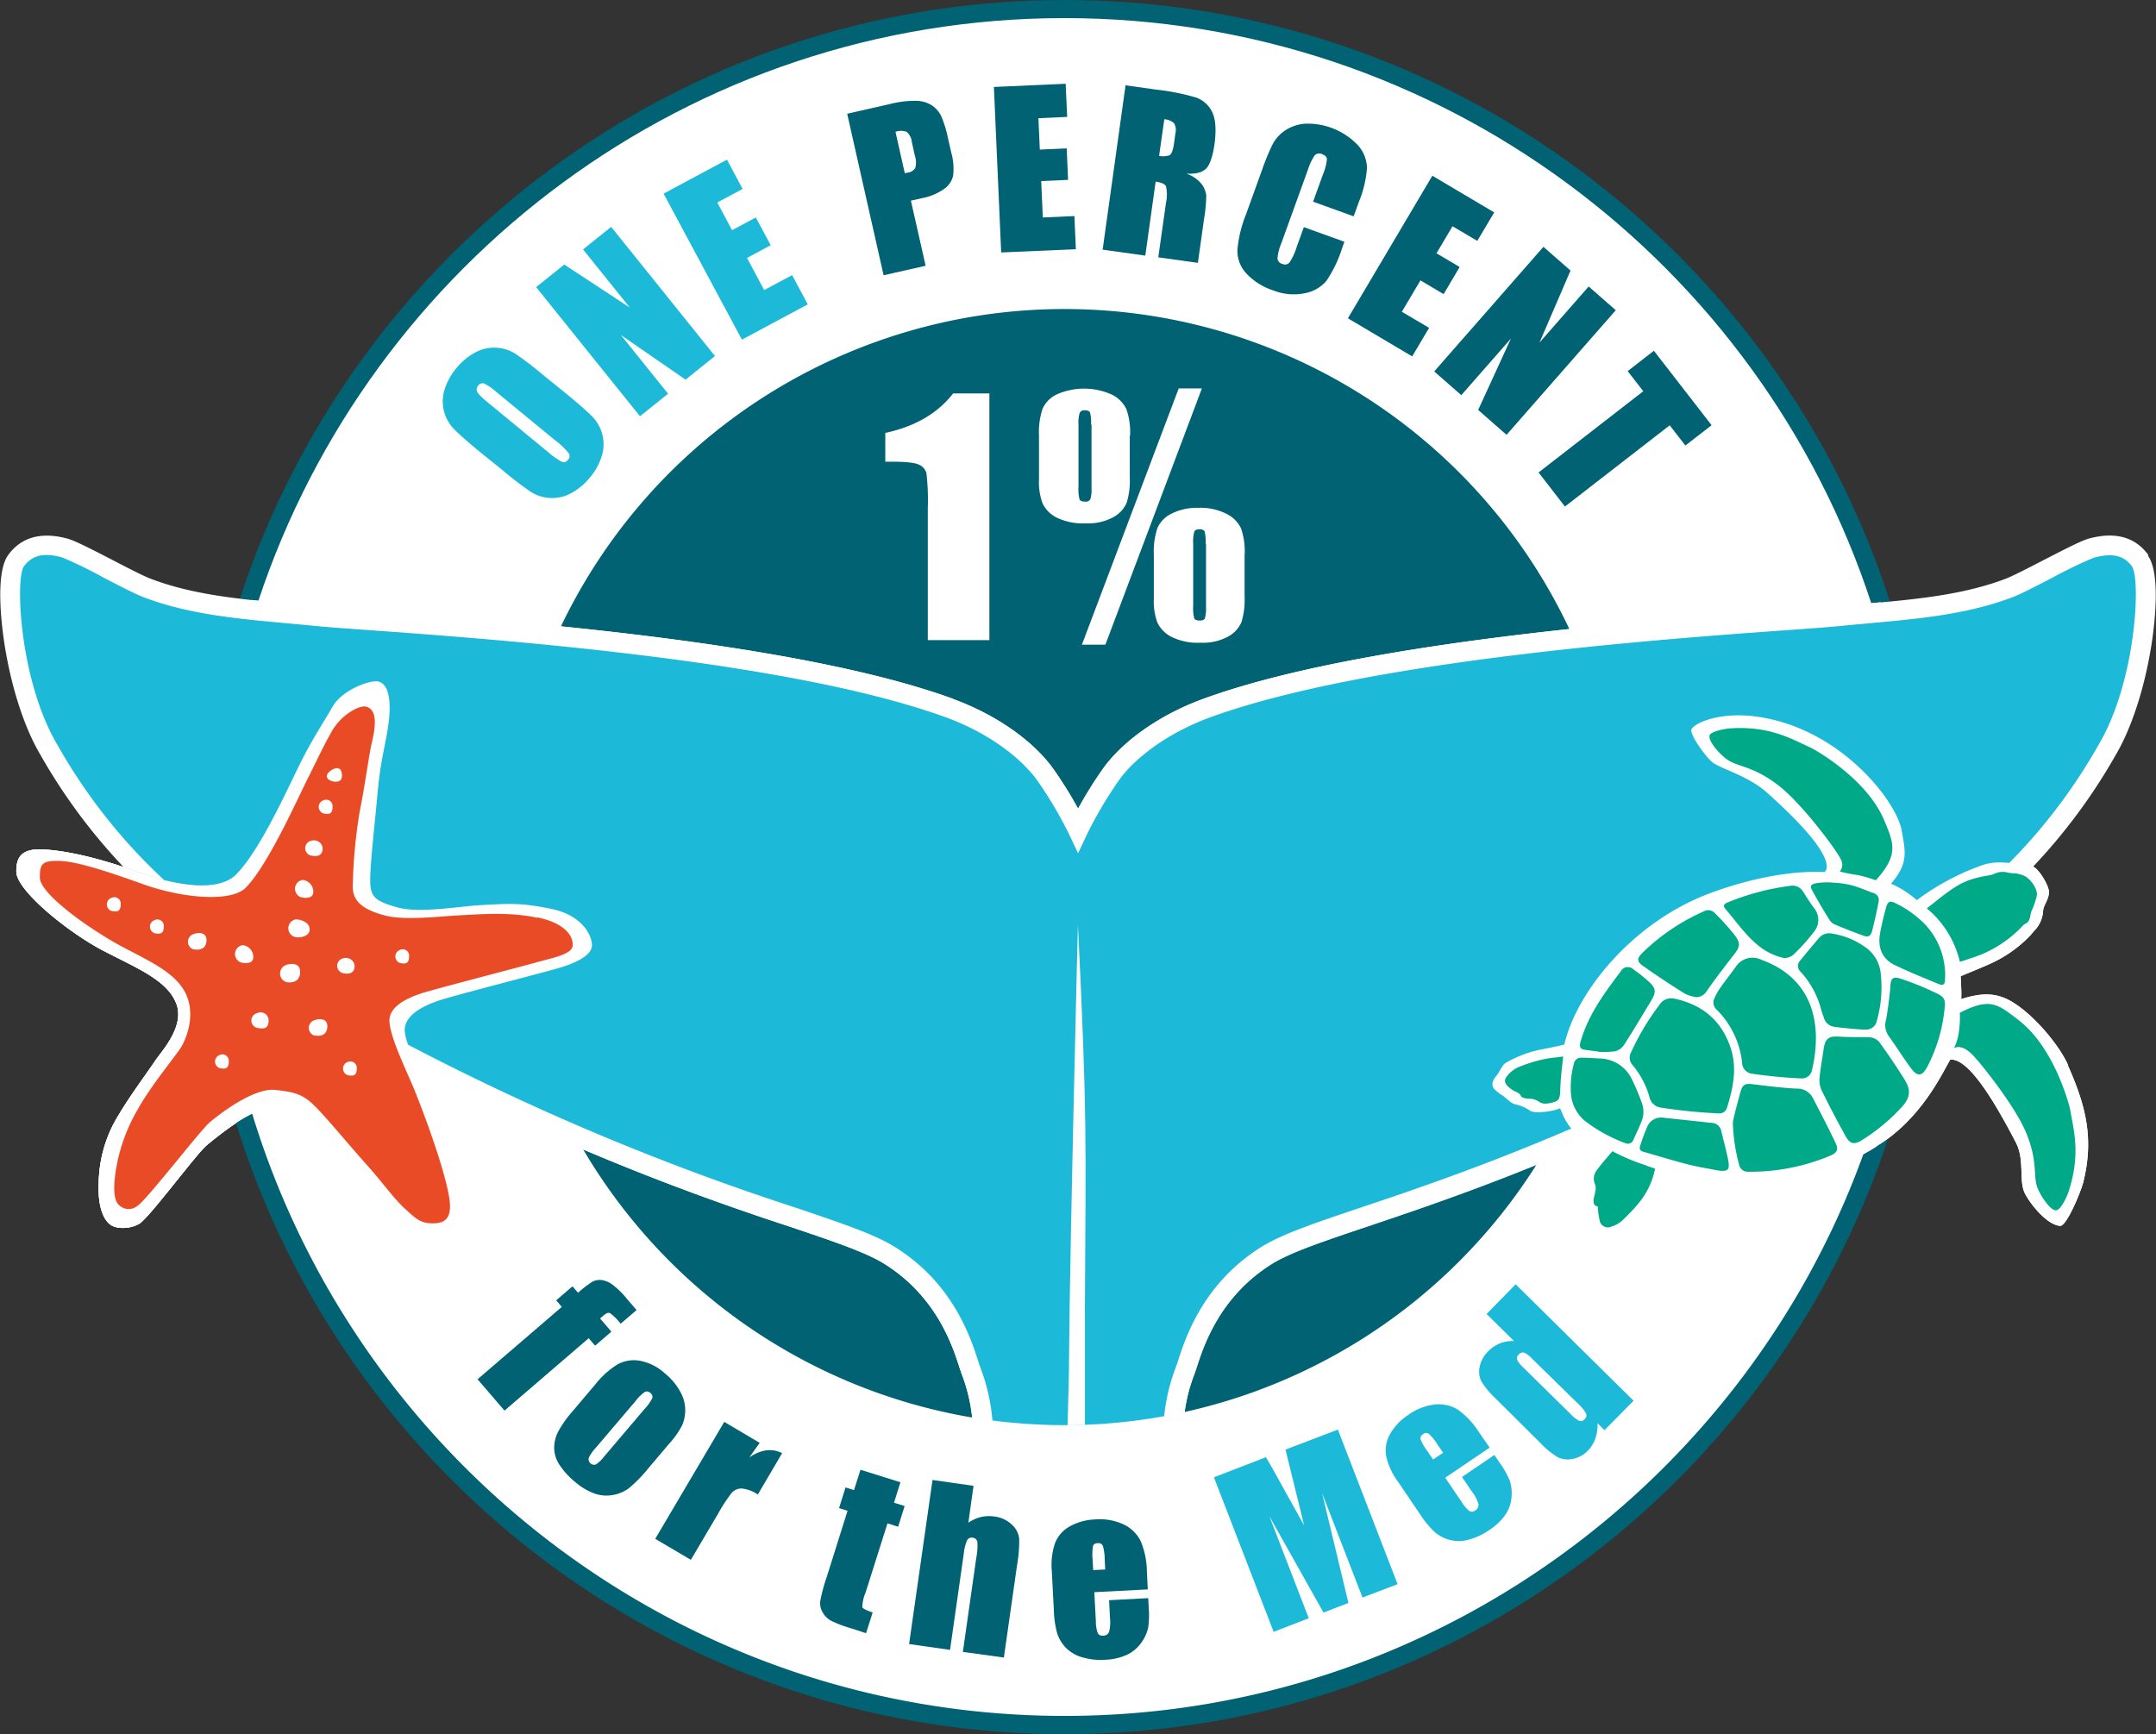 <svg id="Layer_1" data-name="Layer 1" xmlns="http://www.w3.org/2000/svg" viewBox="0 0 416.93 335.41"><rect x="0" y="0" width="416.93" height="335.41" fill="#333333" stroke="none"/><defs><style>.cls-1{fill:#fff;}.cls-2{fill:#006273;}.cls-3{fill:#e94b26;}.cls-4{fill:#00a987;}.cls-5{fill:#1cb9d8;}</style></defs><title>OnePercent_forTheMed_LOGO_STAMP_klein</title><path class="cls-1" d="M210.63,345.23c-91.41,0-165.79-74.37-165.79-165.78S119.21,13.66,210.63,13.66,376.41,88,376.41,179.44,302,345.23,210.63,345.23" transform="translate(-4.52 -11.5)"/><path class="cls-2" d="M219.14,286.8c-.76.06-1.52.11-2.28.16.76,0,1.52-.09,2.28-.16" transform="translate(-4.52 -11.5)"/><path class="cls-2" d="M214,287.09l2.19-.09-2.19.09" transform="translate(-4.52 -11.5)"/><path class="cls-2" d="M219.62,286.76c.83-.07,1.65-.15,2.47-.24q-1.23.13-2.47.24" transform="translate(-4.52 -11.5)"/><path class="cls-2" d="M188.78,146.68c8.28,3,15.54,8.1,19.42,13.55a78.9,78.9,0,0,1,4.78,7.68,79.36,79.36,0,0,1,4.78-7.69c3.88-5.46,11.14-10.53,19.42-13.55,18.32-6.7,46.16-10.87,70.82-13.51a107.94,107.94,0,0,0-195-.52c25.82,2.61,56.23,6.88,75.8,14" transform="translate(-4.52 -11.5)"/><path class="cls-2" d="M213.28,287.12q-1.37,0-2.75,0,1.38,0,2.75,0" transform="translate(-4.52 -11.5)"/><path class="cls-2" d="M190.63,277.61c-.2-.55-.4-1.1-.59-1.7-1.32-4.1-4.43-13.7-14.54-20-3.58-2.23-9.79-4.32-18.39-7.21-10-3.35-23.08-7.77-39.81-14.88a108.23,108.23,0,0,0,75.22,51.85,32.85,32.85,0,0,0-1.89-8.06" transform="translate(-4.52 -11.5)"/><path class="cls-2" d="M225.06,286.16q-1.34.18-2.7.33,1.35-.15,2.7-.33" transform="translate(-4.52 -11.5)"/><path class="cls-2" d="M268.87,248.7c-8.6,2.89-14.81,5-18.39,7.21-10.11,6.3-13.22,15.9-14.54,20-.19.6-.39,1.15-.59,1.7a31.34,31.34,0,0,0-1.75,7q-4.2.93-8.51,1.52a108.14,108.14,0,0,0,76.6-49.43c-13.44,5.45-24.28,9.1-32.83,12" transform="translate(-4.52 -11.5)"/><path class="cls-2" d="M210.36,287.16c-1.38,0-2.74,0-4.11-.09,1.36.05,2.73.09,4.11.09" transform="translate(-4.52 -11.5)"/><path class="cls-2" d="M192.53,285.68q4.26.71,8.62,1.09-4.36-.37-8.62-1.09" transform="translate(-4.52 -11.5)"/><path class="cls-2" d="M201.46,286.79q2,.17,4.09.26c-1.37-.06-2.74-.15-4.09-.26" transform="translate(-4.52 -11.5)"/><path class="cls-2" d="M54.49,127.69C76.15,62.32,137.84,15,210.38,15c72.72,0,134.54,47.53,156,113.15l3.6-.34C348.28,60.41,284.94,11.5,210.38,11.5,136,11.5,72.82,60.15,50.91,127.29q1.78.21,3.58.4" transform="translate(-4.52 -11.5)"/><path class="cls-1" d="M111.23,187.28c-5.9-1.23-8.25-1-13.17-.77s-12.27,1.69-16.69.46-5.21-2.16-5.21-5.36,1-11.9,1.38-16.24c.61-7,1.48-9.12,2.14-13.79.45-3.15.5-7.53-1.83-8.26-1.47-.46-7.08,1.44-9,4.89s-3.78,6-6.13,10.72S54.86,176,50.11,180.69c-3.1,3.07-10.29,2.59-19.15-.61s-15.39-4.29-18.84-4.29c-3.2,0-4.49,1.29-4.44,4.33.06,3.67,10.2,11.83,16.84,15.27s12.28,5.67,14.08,10.17c1.73,4.35-2.73,9.17-4,11C33,219,29,224.26,26.52,228.79a25.75,25.75,0,0,0-2.91,11.49c-.19,4.19.74,7,2.3,8.12,1.2.85,3.84.82,5.58-.24,1.93-1.18,11-13.49,13-15.15,4.45-3.68,9.9-7.66,13.57-7.32,4.75.45,4.92,1.59,7.5,4.17s7.32,8.37,10.92,12.39c3.33,3.71,3.63,4.66,6.2,7A10,10,0,0,0,90,251.84c2.71,0,5.29-1.21,4.51-5.74-1.18-6.9-4.3-18.14-6.27-22.57s-5.47-10-5.47-12.71,2.94-4.76,8.11-6.23,16.93-4.52,21.11-5.67,7-2.63,7-4.6-1.91-5.82-7.81-7" transform="translate(-4.52 -11.5)"/><path class="cls-1" d="M111.23,187.28c-5.9-1.23-8.25-1-13.17-.77s-12.27,1.69-16.69.46-5.21-2.16-5.21-5.36,1-11.9,1.38-16.24c.61-7,1.48-9.12,2.14-13.79.45-3.15.5-7.53-1.83-8.26-1.47-.46-7.08,1.44-9,4.89s-3.78,6-6.13,10.72S54.86,176,50.11,180.69c-3.1,3.07-10.29,2.59-19.15-.61s-15.39-4.29-18.84-4.29c-3.2,0-4.49,1.29-4.44,4.33.06,3.67,10.2,11.83,16.84,15.27s12.28,5.67,14.08,10.17c1.73,4.35-2.73,9.17-4,11C33,219,29,224.26,26.52,228.79a25.75,25.75,0,0,0-2.91,11.49c-.19,4.19.74,7,2.3,8.12,1.2.85,3.84.82,5.58-.24,1.93-1.18,11-13.49,13-15.15,4.45-3.68,9.9-7.66,13.57-7.32,4.75.45,4.92,1.59,7.5,4.17s7.32,8.37,10.92,12.39c3.33,3.71,3.63,4.66,6.2,7A10,10,0,0,0,90,251.84c2.71,0,5.29-1.21,4.51-5.74-1.18-6.9-4.3-18.14-6.27-22.57s-5.47-10-5.47-12.71,2.94-4.76,8.11-6.23,16.93-4.52,21.11-5.67,7-2.63,7-4.6-1.91-5.82-7.81-7" transform="translate(-4.52 -11.5)"/><path class="cls-1" d="M111.23,187.28c-5.9-1.23-8.25-1-13.17-.77s-12.27,1.69-16.69.46-5.21-2.16-5.21-5.36,1-11.9,1.38-16.24c.61-7,1.48-9.12,2.14-13.79.45-3.15.5-7.53-1.83-8.26-1.47-.46-7.08,1.44-9,4.89s-3.78,6-6.13,10.72S54.86,176,50.11,180.69c-3.1,3.07-10.29,2.59-19.15-.61s-15.39-4.29-18.84-4.29c-3.2,0-4.49,1.29-4.44,4.33.06,3.67,10.2,11.83,16.84,15.27s12.28,5.67,14.08,10.17c1.73,4.35-2.73,9.17-4,11C33,219,29,224.26,26.52,228.79a25.75,25.75,0,0,0-2.91,11.49c-.19,4.19.74,7,2.3,8.12,1.2.85,3.84.82,5.58-.24,1.93-1.18,11-13.49,13-15.15,4.45-3.68,9.9-7.66,13.57-7.32,4.75.45,4.92,1.59,7.5,4.17s7.32,8.37,10.92,12.39c3.33,3.71,3.63,4.66,6.2,7A10,10,0,0,0,90,251.84c2.71,0,5.29-1.21,4.51-5.74-1.18-6.9-4.3-18.14-6.27-22.57s-5.47-10-5.47-12.71,2.94-4.76,8.11-6.23,16.93-4.52,21.11-5.67,7-2.63,7-4.6-1.91-5.82-7.81-7" transform="translate(-4.52 -11.5)"/><path class="cls-3" d="M108.43,189c-5.32-1.11-10.2-.71-14.64-.49s-11.07,1.11-15.06,0-6-2.66-6-5.54a102.23,102.23,0,0,1,1.33-14.4c1.06-5.27,1.86-11.34,2.33-13.28.82-3.39,1.1-6.45-1-7.1-1.32-.41-4.87,1.55-6.64,4.65s-2.64,5.1-4.75,9.3S56.25,179,52,183.23c-2.79,2.76-12,2.1-20-.78S18.77,178,15.66,178c-2.88,0-3.48.52-3.43,3.27.06,3.31,10.45,10.51,16.43,13.61s10.35,5.25,12,9.3-.22,8.57-1.33,10.19c-1.51,2.19-5.87,7.52-8.11,11.6a33.88,33.88,0,0,0-4,10.26c-.75,3.7-1,7.43.41,8.42a2.62,2.62,0,0,0,3.47.07c1.74-1.06,12.2-14.67,14-16.17,4-3.32,9.25-6.56,12.55-6.25,4.28.41,5.71,1.06,8,3.38s6.59,7.54,9.83,11.15c3,3.34,5.15,6.47,7.47,8.56,2.07,1.87,2.86,2.72,5.3,2.72s3.81-1.09,3.11-5.17c-1.06-6.21-5.76-18.61-7.53-22.6s-4-9-4-11.44,2.65-4.29,7.3-5.61,17.38-4.62,21.15-5.66,7-1.62,7-3.4-1.55-4.19-6.86-5.3" transform="translate(-4.52 -11.5)"/><path class="cls-1" d="M26.1,187.69a1.34,1.34,0,0,1,0-2.54,1.24,1.24,0,0,1,1.76,1.27c0,1.46-.78,1.46-1.76,1.27" transform="translate(-4.52 -11.5)"/><path class="cls-1" d="M34.43,192a1.34,1.34,0,0,1,0-2.54,1.24,1.24,0,0,1,1.76,1.27c0,1.46-.78,1.46-1.76,1.27" transform="translate(-4.52 -11.5)"/><path class="cls-1" d="M42,195.15a1.56,1.56,0,0,1,0-3c.58-.25,2.45-.53,2.45,1.18s-1.32,2-2.45,1.78" transform="translate(-4.52 -11.5)"/><path class="cls-1" d="M47,218.09a1.35,1.35,0,0,1,0-2.54,1.24,1.24,0,0,1,1.76,1.27c0,1.46-.78,1.46-1.76,1.27" transform="translate(-4.52 -11.5)"/><path class="cls-1" d="M51.13,197.66a1.74,1.74,0,0,1,0-3.28c.65-.27,2,.43,2.28,1.57.5,1.83-1,2-2.28,1.71" transform="translate(-4.52 -11.5)"/><path class="cls-1" d="M54.26,210.31a1.47,1.47,0,0,1,0-2.86,1.54,1.54,0,0,1,2.2,1.43c0,1.65-1,1.65-2.2,1.43" transform="translate(-4.52 -11.5)"/><path class="cls-1" d="M64.69,174.12a1.7,1.7,0,0,1,2.21,1.29c.11,1.48-.89,1.84-2.15,1.59a1.47,1.47,0,0,1-.06-2.88" transform="translate(-4.52 -11.5)"/><path class="cls-1" d="M62.73,181.76c.65-.27,2,.43,2.28,1.57.5,1.83-1,2-2.28,1.71a1.74,1.74,0,0,1,0-3.28" transform="translate(-4.52 -11.5)"/><path class="cls-1" d="M59.84,201.43a1.74,1.74,0,0,1,0-3.28c.65-.27,2.72-.59,2.72,1.3s-1.46,2.23-2.72,2" transform="translate(-4.52 -11.5)"/><path class="cls-1" d="M61.42,192.68a1.75,1.75,0,0,1,0-3.28c.65-.27,2.6.26,2.91,1.41.5,1.82-1.93,2.21-2.91,1.87" transform="translate(-4.52 -11.5)"/><path class="cls-1" d="M65.37,211.81a1.56,1.56,0,0,1,0-3c.58-.25,2.45-.53,2.45,1.18s-1.32,2-2.45,1.78" transform="translate(-4.52 -11.5)"/><path class="cls-1" d="M67.07,168.83a1.34,1.34,0,0,1,0-2.54,1.24,1.24,0,0,1,1.76,1.27c0,1.47-.78,1.47-1.76,1.27" transform="translate(-4.52 -11.5)"/><path class="cls-1" d="M68.91,162.63c-1.26-.25-1.83-1.3-.12-2.28.46-.26,1.75-.79,1.86,1,.07,1-.47,1.54-1.73,1.29" transform="translate(-4.52 -11.5)"/><path class="cls-1" d="M70.87,196.86a1.7,1.7,0,0,1,2.21,1.29c.11,1.48-.89,1.84-2.15,1.59a1.47,1.47,0,0,1-.06-2.88" transform="translate(-4.52 -11.5)"/><path class="cls-1" d="M71.75,219.45a1.35,1.35,0,0,1,0-2.54,1.24,1.24,0,0,1,1.76,1.27c0,1.46-.78,1.46-1.76,1.27" transform="translate(-4.52 -11.5)"/><path class="cls-1" d="M81.87,197.76a1.35,1.35,0,0,1,0-2.54,1.24,1.24,0,0,1,1.76,1.27c0,1.47-.78,1.47-1.76,1.27" transform="translate(-4.52 -11.5)"/><path class="cls-1" d="M404.45,217.5c-2-4.44-7.6-10.76-11.82-12.76-2.94-1.39-5.64-1-8.85,0,.09-1.34-.07-3.38-.1-4.43,0,0,4.72-1.94,5.46-2.3a24.76,24.76,0,0,0,7.77-5.35c.23-.21.81-.93,1-1.14a5.94,5.94,0,0,0,1.7-3.78c.06-1.2,1.11-2.17,1.14-3.7,0-1.22-1.86-4.35-3-4.89s-2.56-.2-4-.65a18.49,18.49,0,0,0-2.86-.21,10.25,10.25,0,0,0-3.73.78,47.3,47.3,0,0,0-12,6.51,19.43,19.43,0,0,0-5-3.19c3.48-4,2.76-6.36,2.06-10.33-1-5.57-11.88-19.84-28.17-22-7.42-1-12.19,1.47-12.48,2.55s3.09,5.7,4.29,6.46c2.07,1.32,6.83,2.57,10.36,5.73,14.81,13.23,11.09,15.2,11.12,15.34-5.27-.29-13.26.75-22.34,4.16-14.66,5.51-25.59,18.79-28,29.19-1.79.46-3.37.75-5,1.07a22.79,22.79,0,0,0-6.2,2.4c-.81.41-1.35,2-2,2.66s-1,1.78-.33,2.51a8.3,8.3,0,0,0,1.52,1.2c.49.27,1.61,1.55,2.51,1.74a7.83,7.83,0,0,1,2.83,1.2c.85.69,4.66.12,5.73-.41.48-.24.85,5.35,8.09,7.56-1.3,1.62-2.19,2.33-3.41,4-.65.87-.28,3.15.22,4.25.18.39-.58,2.49-.65,3a1.36,1.36,0,0,0,1.25,1.53,26.36,26.36,0,0,0,.38,3.1c.37,1.37,4.47,2.24,6,1.25.71-.44,7.79-6.16,9-11.91,0-.05,6.36,1.87,11.37,2.07,15.08.6,23.86-4.19,29.46-7.72,8.45-5.32,12.38-14,13.89-16.54,3.58-.33,8.62,8.21,12.68,16,1.79,3.42.5,7.49,1.79,9.94,1.16,2.19,4.26,6,6.77,6.21,1.25.1,4-6.54,4.49-8.46,2.09-8.48.5-14.78-3-22.63" transform="translate(-4.52 -11.5)"/><path class="cls-1" d="M404.45,217.5c-2-4.44-7.6-10.76-11.82-12.76-2.94-1.39-5.64-1-8.85,0,.09-1.34-.07-3.38-.1-4.43,0,0,4.72-1.94,5.46-2.3a24.76,24.76,0,0,0,7.77-5.35c.23-.21.81-.93,1-1.14a5.94,5.94,0,0,0,1.7-3.78c.06-1.2,1.11-2.17,1.14-3.7,0-1.22-1.86-4.35-3-4.89s-2.56-.2-4-.65a18.49,18.49,0,0,0-2.86-.21,10.25,10.25,0,0,0-3.73.78,47.3,47.3,0,0,0-12,6.51,19.43,19.43,0,0,0-5-3.19c3.48-4,2.76-6.36,2.06-10.33-1-5.57-11.88-19.84-28.17-22-7.42-1-12.19,1.47-12.48,2.55s3.09,5.7,4.29,6.46c2.07,1.32,6.83,2.57,10.36,5.73,14.81,13.23,11.09,15.2,11.12,15.34-5.27-.29-13.26.75-22.34,4.16-14.66,5.51-25.59,18.79-28,29.19-1.79.46-3.37.75-5,1.07a22.79,22.79,0,0,0-6.2,2.4c-.81.41-1.35,2-2,2.66s-1,1.78-.33,2.51a8.3,8.3,0,0,0,1.52,1.2c.49.27,1.61,1.55,2.51,1.74a7.83,7.83,0,0,1,2.83,1.2c.85.69,4.66.12,5.73-.41.48-.24.85,5.35,8.09,7.56-1.3,1.62-2.19,2.33-3.41,4-.65.87-.28,3.15.22,4.25.18.39-.58,2.49-.65,3a1.36,1.36,0,0,0,1.25,1.53,26.36,26.36,0,0,0,.38,3.1c.37,1.37,4.47,2.24,6,1.25.71-.44,7.79-6.16,9-11.91,0-.05,6.36,1.87,11.37,2.07,15.08.6,23.86-4.19,29.46-7.72,8.45-5.32,12.38-14,13.89-16.54,3.58-.33,8.62,8.21,12.68,16,1.79,3.42.5,7.49,1.79,9.94,1.16,2.19,4.26,6,6.77,6.21,1.25.1,4-6.54,4.49-8.46,2.09-8.48.5-14.78-3-22.63" transform="translate(-4.52 -11.5)"/><path class="cls-2" d="M367.84,233c-.9.57-1.9,1.18-3,1.78C342,298,281.4,343.38,210.38,343.38c-73.94,0-136.6-49.14-157.09-116.47a28.66,28.66,0,0,0-3.13,1.83c21.18,68.36,85,118.17,160.22,118.17,74.11,0,137.15-48.33,159.25-115.13-.58.43-1.17.84-1.79,1.23" transform="translate(-4.52 -11.5)"/><path class="cls-1" d="M420,118.89c-3.7-5.18-9.49-3.73-11.4-3.26-1.36.34-4.31,1.84-9,4.26-2.86,1.48-5.82,3-7.13,3.51-8.22,3.15-17.28,4-26.88,4.85-1.87.17-3.76.34-5.68.54s-5.65.46-10.21.79c-24.48,1.76-81.8,5.89-112.46,17.1-8.28,3-15.54,8.1-19.43,13.56a79.33,79.33,0,0,0-4.78,7.69,79.1,79.1,0,0,0-4.78-7.68c-3.88-5.46-11.14-10.53-19.43-13.56-30.66-11.21-88-15.34-112.46-17.1-4.56-.33-8.17-.59-10.21-.79s-3.81-.37-5.68-.54c-9.6-.87-18.66-1.7-26.88-4.85-1.3-.5-4.26-2-7.12-3.5-4.69-2.43-7.64-3.92-9-4.26-1.9-.47-7.7-1.93-11.4,3.25-2.54,3.55-1.19,13.86-.72,16.94,1.3,8.48,3.85,16.38,7,21.68A111.16,111.16,0,0,0,28.42,179.2c.83.27,1.67.56,2.55.88,8.85,3.2,16,3.68,19.15.61,4.74-4.69,10.21-17.08,12.56-21.75s4.16-7.28,6.13-10.72,7.58-5.35,9-4.89c2.33.73,2.27,5.11,1.83,8.26-.66,4.66-1.53,6.74-2.15,13.79-.38,4.34-1.38,13-1.38,16.24s.78,4.13,5.21,5.36,11.78-.21,16.7-.46,7.27-.46,13.17.77,7.81,5.08,7.81,7-2.86,3.44-7,4.59S96,203.1,90.88,204.58s-8.1,3.53-8.1,6.24c0,1.88,1.7,5.16,3.4,8.47a484.89,484.89,0,0,0,70.93,29.42c8.6,2.89,14.81,5,18.39,7.21,10.12,6.3,13.22,15.9,14.54,20,.2.61.39,1.15.59,1.7a32.83,32.83,0,0,1,1.89,8.06,108,108,0,0,0,41.09-1,31.33,31.33,0,0,1,1.75-7c.2-.55.4-1.1.59-1.7,1.32-4.1,4.43-13.7,14.54-20,3.58-2.23,9.79-4.32,18.39-7.21,10.58-3.56,24.69-8.3,42.9-16.2-4.91-2.55-5.25-6.79-5.67-6.59-1.07.53-4.88,1.1-5.73.41a7.8,7.8,0,0,0-2.83-1.2c-.89-.19-2-1.47-2.51-1.74a8.2,8.2,0,0,1-1.52-1.2c-.71-.73-.34-1.75.33-2.51s1.17-2.25,2-2.66a22.71,22.71,0,0,1,6.2-2.4c1.6-.32,3.19-.61,5-1.07,2.44-10.4,13.37-23.68,28-29.19,9.08-3.41,17.07-4.45,22.34-4.16,0-.14,3.69-2.11-11.12-15.34-3.54-3.16-8.29-4.41-10.36-5.73-1.2-.76-4.58-5.38-4.29-6.46s5.06-3.54,12.48-2.55c16.3,2.16,27.19,16.42,28.17,22,.7,4,1.42,6.37-2.06,10.33a19.44,19.44,0,0,1,5,3.19,47.42,47.42,0,0,1,12-6.52,10.25,10.25,0,0,1,3.73-.78,18.36,18.36,0,0,1,2.86.21c1.37.42,2.64.08,3.82.58a111.1,111.1,0,0,0,16-21.6c3.14-5.3,5.69-13.2,7-21.68.47-3.07,1.82-13.38-.72-16.93" transform="translate(-4.52 -11.5)"/><path class="cls-4" d="M377.17,187.23a19,19,0,0,1,6.35,10.28,14.77,14.77,0,0,0,1.72-.55,23.2,23.2,0,0,0,10.44-6.4,1.88,1.88,0,0,1,.63-.46c.79-.41.79-1.41,1-2.25a14.7,14.7,0,0,0,1.1-3.16c.18-1.41-1.42-3.38-2.52-3.83-1.58-.65-1.93-.29-3.33-.65a3.88,3.88,0,0,0-1.52,0c-.58.12-1.12.46-1.7.56-4.55.73-6.09,1.68-9.64,4.38-1.32,1.08-2.47,1.94-2.57,2.07" transform="translate(-4.52 -11.5)"/><path class="cls-4" d="M313.49,244.85a17.36,17.36,0,0,0,.36,2.66,1.62,1.62,0,0,0,2.31,1.22,5.51,5.51,0,0,0,2.08-1.17c3.27-3.15,5.39-5.58,6.34-10,0-.07-1.7-.56-1.7-.65a39.09,39.09,0,0,1-6.56-2.75c-1.29,1.58-1.77,2-3,3.66a2.65,2.65,0,0,0-.31,2.83,2.72,2.72,0,0,1,0,1.34c-.06.48-.23.94-.3,1.42-.1.7,0,1.32.78,1.41" transform="translate(-4.52 -11.5)"/><path class="cls-4" d="M306.75,215.84c-1.7.26-2,.2-3.67.52a30.92,30.92,0,0,0-5,1.57,5.75,5.75,0,0,0-2.1,1.68c-.63.71-.53,1.32.14,2a5.31,5.31,0,0,0,1.23.9c.48.27,1,.33,1.31,1,.14.32.93.46,1.44.49a3.48,3.48,0,0,1,2.18.68,2.06,2.06,0,0,0,1.22.27,6.16,6.16,0,0,0,1.35-.24c1.46-.34,1.33-1.17,1.42-3.06s.28-3.45.54-5.81" transform="translate(-4.52 -11.5)"/><path class="cls-4" d="M337.1,226.84a1.49,1.49,0,0,0,1.34-.94c1.22-3.87,2.09-7.8.72-11.82-1.81-5.34-5.58-8.29-10.77-9.41a2.68,2.68,0,0,0-3,1.23,48.05,48.05,0,0,0-5.47,9.17,2.12,2.12,0,0,0,.29,2.41,16.44,16.44,0,0,1,3.29,6.24,2.6,2.6,0,0,0,2.17,2,100.83,100.83,0,0,0,11.44,1.13" transform="translate(-4.52 -11.5)"/><path class="cls-4" d="M352.93,220.09a2,2,0,0,0,2-1.63c2.1-9,.1-17.75-9.78-21.32a3.86,3.86,0,0,0-5,1.41c-1,1.38-1.82,2.41-2.81,3.79a13,13,0,0,0-1.31,2.3,1.84,1.84,0,0,0,.45,2.13,17,17,0,0,1,4.93,10.28,2.19,2.19,0,0,0,1.85,2.11,96,96,0,0,0,9.58.92" transform="translate(-4.52 -11.5)"/><path class="cls-4" d="M339.62,228.69a34.7,34.7,0,0,0,1.21,8.08,1.72,1.72,0,0,0,1.79,1.36A39.81,39.81,0,0,0,358.51,235c1.32-.56,1.58-1.19.94-2.52-1.39-2.89-2.86-5.73-4.33-8.57a3.39,3.39,0,0,0-3.2-1.86c-2.81-.15-5.6-.5-8.4-.84-1.52-.19-2,0-2.43,1.5-.55,2-1.39,5.13-1.48,6" transform="translate(-4.52 -11.5)"/><path class="cls-4" d="M360,212c-1.86-.14-2.54.45-2.82,2.38s-.61,3.65-.78,5.49a4.83,4.83,0,0,0,.35,2.44q2.22,4.53,4.67,8.93c.86,1.55,1.69,1.71,3.18.77a36.88,36.88,0,0,0,7.72-6.43c1.61-1.77,1.78-3.22.51-5.27-1.48-2.39-3.06-4.71-4.7-7a2.6,2.6,0,0,0-1.79-1.15c-.83-.11-4.27,0-6.34-.18" transform="translate(-4.52 -11.5)"/><path class="cls-4" d="M365.39,210.64a2.11,2.11,0,0,0,2.09-1.76,23.83,23.83,0,0,0,.73-9.16,7,7,0,0,0-3.08-5.09,15,15,0,0,0-6.43-2.58,2.58,2.58,0,0,0-2.45.9c-1.22,1.44-2.43,2.87-3.61,4.34a1.47,1.47,0,0,0,.09,2.16,17.44,17.44,0,0,1,4,7.42c.15.53.33,1,.52,1.56a2.37,2.37,0,0,0,1.91,1.65c1.1.19,5.23.59,6.19.56" transform="translate(-4.52 -11.5)"/><path class="cls-4" d="M332.33,204.36a2.37,2.37,0,0,0,2.23-1.16c1.65-2.36,3.39-4.65,5.16-6.91,1.31-1.68,1.49-2.29.2-4a50,50,0,0,0-3.81-4.21,1.72,1.72,0,0,0-2.15-.29,40.36,40.36,0,0,0-11.83,8c-1.06,1.07-1.12,1.64.06,2.49,2.52,1.79,5.1,3.49,7.71,5.14a6.25,6.25,0,0,0,2.43.9" transform="translate(-4.52 -11.5)"/><path class="cls-4" d="M310.28,216.08a1.39,1.39,0,0,0-1.41,1.19,17.3,17.3,0,0,0-.51,6.27,7.61,7.61,0,0,0,2.8,4.87,29.69,29.69,0,0,0,7.61,4.17,1.15,1.15,0,0,0,1.63-.66c.55-1.2,1.12-2.4,1.6-3.63a4.88,4.88,0,0,0,0-3.53,46.79,46.79,0,0,0-1.86-4.43,7.1,7.1,0,0,0-6-4.1c-.46,0-3.06-.19-3.9-.15" transform="translate(-4.52 -11.5)"/><path class="cls-4" d="M349.64,196.79a2.6,2.6,0,0,0,1.89-.83,36.88,36.88,0,0,0,3.69-4.13,3.61,3.61,0,0,0,.09-4.72c-.76-1-1.43-2.11-2.12-3.18a2.41,2.41,0,0,0-2.51-1.09,47.7,47.7,0,0,0-12.06,3.2c-.64.25-1,.6-.44,1.26,2.23,2.59,4.16,5.48,6.93,7.52a11.68,11.68,0,0,0,4.54,2" transform="translate(-4.52 -11.5)"/><path class="cls-4" d="M369.23,208.77a3.68,3.68,0,0,0,.53,3.12c1.44,2,2.77,4.13,4.24,6.13s2.38,1.56,3.42-.58a30.7,30.7,0,0,0,3.16-11.05c.27-2-.46-2.29-2.54-3.23a52.57,52.57,0,0,0-6.05-2.39c-1.44-.46-1.84,0-1.91,1.54,0,.55-.51,4.88-.84,6.46" transform="translate(-4.52 -11.5)"/><path class="cls-4" d="M313.63,214.93a16.77,16.77,0,0,0,3.14-.08,3,3,0,0,0,1.77-1.2c1.79-2.77,3.48-5.62,5.19-8.44,1.16-1.91,1.07-2.6-.59-4.05A29.3,29.3,0,0,0,320.4,199a1.54,1.54,0,0,0-2.45.36c-3,4-6,8-7.56,12.89-.09.28-.18.55-.25.84-.24,1,0,1.32.91,1.46s2.59.32,2.58.36" transform="translate(-4.52 -11.5)"/><path class="cls-4" d="M336.5,237.85c2.3.32,2.64,0,2.13-2.42-.37-1.73-.83-3.44-1.25-5.17a1.94,1.94,0,0,0-1.87-1.58l-9.32-1a2.9,2.9,0,0,0-3.14,1.78,37.35,37.35,0,0,0-1.37,3.71c-.25.73.23,1,.79,1.14,2.77.79,5.52,1.64,8.31,2.36,1.89.49,3.82.79,5.73,1.17" transform="translate(-4.52 -11.5)"/><path class="cls-4" d="M368.15,191.7c-.66,3.08.41,5.3,2.72,6.42,2.77,1.35,5.62,2.49,8.46,3.67,1,.41,1.32.14,1.33-1a14.35,14.35,0,0,0-3.73-10.35,20.38,20.38,0,0,0-5.83-4.24c-1.1-.55-1.53-.38-1.85.84-.48,1.81-.45,1.56-1.11,4.64" transform="translate(-4.52 -11.5)"/><path class="cls-4" d="M359.27,182.24a13,13,0,0,0-3.6.1c-.89.2-1.2.48-.77,1.26,1.09,2,2.27,4,3.48,5.93a2.4,2.4,0,0,0,1.11.84c1.75.73,3.51,1.43,5.29,2.07,1.06.39,1.51.15,1.8-1,.46-1.79.86-3.59,1.21-5.4.2-1-.15-1.6-1.27-1.91-2.66-1-3.86-1.67-7.25-1.9" transform="translate(-4.52 -11.5)"/><path class="cls-4" d="M402.15,245.57c.64,0,1.55-1.45,2.29-3.28,2.5-7.4,1.14-12,.38-16.32,0-.07-2.79-11.72-10-17.21-3.93-3-5.39-4.43-11.31-1.37a17.94,17.94,0,0,1-.17,3.56,9.85,9.85,0,0,1-.94,3.24c1.67-.73,3.33,1,4.19,2,1.25,1.38,7.65,9.29,9.78,14.48s1.39,7.88,2,10.1c.49,1.66,2.54,4.8,3.71,4.82" transform="translate(-4.52 -11.5)"/><path class="cls-4" d="M335.1,153.78c.15-.62,1.8-1.13,3.76-1.39,7.79-.55,11.85,1.92,15.89,3.75.06,0,10.63,5.66,14.13,14,1.91,4.56,2.84,6.66-1.61,11.62a26.6,26.6,0,0,0-3.44-1,32.86,32.86,0,0,1-3.53-.7c1.13-1.43,0-2.71-.66-3.79-1-1.56-7-9.75-11.54-13.12s-7.27-3.34-9.25-4.53c-1.49-.9-4-3.67-3.73-4.81" transform="translate(-4.52 -11.5)"/><path class="cls-5" d="M416.85,121.11c-1.92-2.69-4.68-2.44-7.36-1.77a86.43,86.43,0,0,0-8.18,3.95c-3.09,1.6-6,3.11-7.51,3.68-8.71,3.34-18,4.19-27.9,5.09-1.86.17-3.74.34-5.65.53-2.09.21-5.72.47-10.32.8-24.32,1.75-81.26,5.85-111.42,16.87-8.93,3.27-15,8.43-17.62,12.18a78.08,78.08,0,0,0-6.17,10.44L213,176.53l-1.73-3.65a78.25,78.25,0,0,0-6.17-10.44c-2.67-3.75-8.69-8.92-17.62-12.18-30.16-11-87.1-15.12-111.42-16.87-4.59-.33-8.22-.59-10.32-.8-1.91-.19-3.79-.36-5.65-.53-9.87-.9-19.19-1.75-27.9-5.09-1.5-.57-4.42-2.08-7.51-3.68a85.82,85.82,0,0,0-8.18-4c-2.69-.67-5.44-.92-7.36,1.77-1.71,2.39-.81,22.19,6.45,34.45A108.09,108.09,0,0,0,36.24,181.7c6.39,1.61,11.41,1.42,13.87-1,4.74-4.69,10.21-17.07,12.56-21.75s4.16-7.28,6.13-10.72,7.58-5.35,9-4.89c2.33.73,2.27,5.11,1.83,8.26-.66,4.66-1.53,6.74-2.14,13.79-.38,4.34-1.38,13-1.38,16.24s.78,4.13,5.21,5.36,11.78-.21,16.69-.46,7.27-.46,13.17.77,7.81,5.08,7.81,7-2.86,3.45-7,4.6-15.94,4.19-21.11,5.66-8.1,3.53-8.1,6.23a8.37,8.37,0,0,0,.69,2.79,483.26,483.26,0,0,0,74.86,31.48c8.84,3,15.23,5.12,19.19,7.59,11.3,7,14.7,17.57,16.15,22.07.18.56.37,1.07.55,1.58a37.87,37.87,0,0,1,2.22,9.94,108.17,108.17,0,0,0,33.21-.83,36.47,36.47,0,0,1,2.12-9.11c.18-.51.37-1,.55-1.58,1.45-4.49,4.85-15,16.15-22.07,4-2.47,10.35-4.62,19.19-7.59,10.14-3.41,23.54-7.92,40.72-15.28-1.72-2.07-2-4-2.27-3.89-1.07.53-4.88,1.1-5.73.41a7.77,7.77,0,0,0-2.83-1.2c-.89-.19-2-1.47-2.51-1.74a8.22,8.22,0,0,1-1.53-1.2c-.71-.73-.34-1.75.33-2.51s1.17-2.25,2-2.66a22.77,22.77,0,0,1,6.19-2.4c1.6-.32,3.19-.61,5-1.07,2.44-10.41,13.37-23.68,28-29.19,9.08-3.41,17.07-4.45,22.34-4.16,0-.14,3.69-2.11-11.12-15.34-3.54-3.16-8.29-4.41-10.36-5.73-1.2-.76-4.58-5.39-4.29-6.47s5.06-3.53,12.48-2.55c16.3,2.16,27.19,16.42,28.18,22,.7,4,1.42,6.37-2.06,10.33a19.34,19.34,0,0,1,5,3.19,47.47,47.47,0,0,1,12-6.52,10.24,10.24,0,0,1,3.73-.78c.7,0,1.53.05,2.14.1a107.82,107.82,0,0,0,17.29-22.87c7.26-12.25,8.16-32.05,6.45-34.44" transform="translate(-4.52 -11.5)"/><path class="cls-1" d="M214.32,265.12c.19-34.86.44-37.65-1.35-74.82,0,0-1.54,60.91-1.71,83.14,0,3.1-.12,7.79-.29,13.72,1.13,0,2.24,0,3.36-.07,0-10.06,0-17.8,0-22" transform="translate(-4.52 -11.5)"/><path class="cls-1" d="M195.85,87.58v47.73H183.94V109.72a45,45,0,0,0-.26-6.66,2.5,2.5,0,0,0-1.46-1.69q-1.2-.58-5.32-.57h-1.18V95.23q8.64-1.86,13.12-7.64h7Z" transform="translate(-4.52 -11.5)"/><path class="cls-1" d="M223,95.72v8.19a14.49,14.49,0,0,1-.6,4.82,5.74,5.74,0,0,1-2.59,2.8,10.15,10.15,0,0,1-5.26,1.19,11.71,11.71,0,0,1-5.75-1.14,6,6,0,0,1-2.67-2.73,11.83,11.83,0,0,1-.69-4.57V95.72a14.11,14.11,0,0,1,.72-5.23A5.66,5.66,0,0,1,209,87.73a13.06,13.06,0,0,1,10.55.1,6.07,6.07,0,0,1,2.8,2.82,13.64,13.64,0,0,1,.71,5.07m-7.55-2.09a8.05,8.05,0,0,0-.19-2.33c-.13-.29-.48-.44-1-.44a1,1,0,0,0-1,.47,6.64,6.64,0,0,0-.24,2.3v12a8.05,8.05,0,0,0,.21,2.48c.14.27.5.41,1.09.41a1,1,0,0,0,1-.47,6.66,6.66,0,0,0,.22-2.21V93.62Zm21.43-7-18.66,49.56h-4.54l18.72-49.56Zm8.26,32.11V127a14.53,14.53,0,0,1-.6,4.81,5.72,5.72,0,0,1-2.59,2.81,10.15,10.15,0,0,1-5.26,1.19,11.61,11.61,0,0,1-5.73-1.15,6.07,6.07,0,0,1-2.68-2.74,11.74,11.74,0,0,1-.69-4.54v-8.61a14.08,14.08,0,0,1,.72-5.2,5.73,5.73,0,0,1,2.79-2.77,10.92,10.92,0,0,1,5.1-1.08,11.13,11.13,0,0,1,5.48,1.18,6.07,6.07,0,0,1,2.79,2.83,13.79,13.79,0,0,1,.69,5m-7.55-2.06a8.3,8.3,0,0,0-.19-2.35c-.13-.3-.48-.46-1-.46s-.87.16-1,.47a7.15,7.15,0,0,0-.22,2.33v12a7.91,7.91,0,0,0,.21,2.45q.21.41,1.06.41t1-.46a7.06,7.06,0,0,0,.21-2.23V116.71Z" transform="translate(-4.52 -11.5)"/><path class="cls-2" d="M127.62,264.88l-3.08,2.65a9.93,9.93,0,0,0-2.08-2.07q-.46-.19-1.27.51l-.63.54,2.19,2.55-3.15,2.71-1.24-1.44-16.28,14-5.21-6.06,16.29-14L112.08,263l3.15-2.71,1.07,1.25a21.26,21.26,0,0,1,2.74-2.12,3,3,0,0,1,1.75-.35,4.57,4.57,0,0,1,2.07.82,15.9,15.9,0,0,1,2.84,2.76Z" transform="translate(-4.52 -11.5)"/><path class="cls-2" d="M134,290.64l-4.16,4.91a27,27,0,0,1-3.63,3.73,7.26,7.26,0,0,1-3.16,1.37,6.87,6.87,0,0,1-3.66-.32,12,12,0,0,1-3.65-2.2,15,15,0,0,1-3.05-3.35,6.09,6.09,0,0,1-1-3.19,7,7,0,0,1,.73-3.12,21.56,21.56,0,0,1,2.91-4.11l4.35-5.14a16.45,16.45,0,0,1,4.3-3.85,6.58,6.58,0,0,1,4.31-.68,10,10,0,0,1,4.82,2.45,12,12,0,0,1,3,3.6,7.25,7.25,0,0,1,.3,6.47,16.6,16.6,0,0,1-2.39,3.42M129.18,284a8.79,8.79,0,0,0,1.48-2.08.9.9,0,0,0-.37-1,.94.94,0,0,0-1.06-.21,8,8,0,0,0-1.82,1.79l-7.66,9a7.69,7.69,0,0,0-1.39,2,1.08,1.08,0,0,0,1.39,1.25,6.72,6.72,0,0,0,1.61-1.55Z" transform="translate(-4.52 -11.5)"/><path class="cls-2" d="M151.43,290.57l-2,2.81q3.39-2.31,6.34-.82l-4.7,8A6.71,6.71,0,0,0,148,299.4a2.5,2.5,0,0,0-1.93.78,29.9,29.9,0,0,0-2.68,4.08l-5.27,8.93-6.89-4.06,13.35-22.62Z" transform="translate(-4.52 -11.5)"/><path class="cls-2" d="M178.65,298.19l-1.25,3.95,2.06.65-1.26,4-2.06-.65-4.24,13.4a7.47,7.47,0,0,0-.62,2.84q.16.36,2,1l-1.28,4-3.08-1a23.12,23.12,0,0,1-3.65-1.39,4.17,4.17,0,0,1-1.65-1.62,3.48,3.48,0,0,1-.49-2.13,33,33,0,0,1,1.29-4.81l4-12.72-1.64-.52,1.25-4,1.64.52,1.25-3.94Z" transform="translate(-4.52 -11.5)"/><path class="cls-2" d="M192.78,298.88l-1,7.14a7.21,7.21,0,0,1,2.41-1.1,6.87,6.87,0,0,1,2.6-.11,5.93,5.93,0,0,1,3.39,1.56,4.29,4.29,0,0,1,1.43,2.7,26.23,26.23,0,0,1-.4,5.09l-2.56,17.93L190.72,331l2.61-18.3a11.42,11.42,0,0,0,.19-3,1,1,0,0,0-.92-.79,1,1,0,0,0-1.08.53,9,9,0,0,0-.63,2.61l-2.65,18.56-7.92-1.13,4.53-31.73Z" transform="translate(-4.52 -11.5)"/><path class="cls-2" d="M226.48,318.91l-10.34.54.3,5.67a6.35,6.35,0,0,0,.38,2.28,1,1,0,0,0,1,.46,1.21,1.21,0,0,0,1.18-.74,7.49,7.49,0,0,0,.17-2.66L219,321l7.57-.4.1,1.94a17.48,17.48,0,0,1-.11,3.75,7.64,7.64,0,0,1-1.29,2.86,7,7,0,0,1-2.74,2.37,11.07,11.07,0,0,1-4.3,1,12.62,12.62,0,0,1-4.5-.5,7.17,7.17,0,0,1-3.12-1.85,7.28,7.28,0,0,1-1.64-2.73,18.15,18.15,0,0,1-.65-4.43l-.4-7.65a13.08,13.08,0,0,1,.65-5.47,6.39,6.39,0,0,1,2.89-3.2,10.77,10.77,0,0,1,4.81-1.31,10.91,10.91,0,0,1,5.61,1,7,7,0,0,1,3.24,3.22,15.84,15.84,0,0,1,1.19,5.87Zm-8.23-3.85-.1-1.92a9.66,9.66,0,0,0-.35-2.62.86.86,0,0,0-.92-.55q-.83,0-1,.56a10.55,10.55,0,0,0-.06,2.73l.1,1.92Z" transform="translate(-4.52 -11.5)"/><path class="cls-5" d="M263.24,288l11.55,29.9L268,320.48l-7.81-20.18,5.09,21.23-4.82,1.86L250,304.77l7.61,19.72-6.79,2.63-11.55-29.89,10.06-3.89q1.49,2.52,3.38,6l4,7.18-3.6-14.65Z" transform="translate(-4.52 -11.5)"/><path class="cls-5" d="M292.59,291.49,284,297.31l3.19,4.7a6.34,6.34,0,0,0,1.5,1.76,1,1,0,0,0,1.11-.13,1.2,1.2,0,0,0,.62-1.25,7.53,7.53,0,0,0-1.23-2.36l-1.95-2.86,6.27-4.26,1.09,1.61a17.45,17.45,0,0,1,1.85,3.27,7.62,7.62,0,0,1,.38,3.11,7,7,0,0,1-1.11,3.45,11.08,11.08,0,0,1-3.18,3.06,12.62,12.62,0,0,1-4.11,1.91,7.15,7.15,0,0,1-3.62,0,7.26,7.26,0,0,1-2.82-1.48,18.23,18.23,0,0,1-2.85-3.46l-4.3-6.34a13.06,13.06,0,0,1-2.28-5,6.39,6.39,0,0,1,.81-4.23,10.74,10.74,0,0,1,3.43-3.61,10.89,10.89,0,0,1,5.31-2.06,7,7,0,0,1,4.44,1.08,15.91,15.91,0,0,1,4.06,4.41Zm-9,1-1.08-1.59a9.79,9.79,0,0,0-1.66-2.06.86.86,0,0,0-1.07,0c-.46.31-.65.64-.57,1a10.43,10.43,0,0,0,1.36,2.36l1.08,1.59Z" transform="translate(-4.52 -11.5)"/><path class="cls-5" d="M297.62,259.9l22.8,22.52-5.62,5.69-1.35-1.34a8.26,8.26,0,0,1-.43,3,6.17,6.17,0,0,1-1.44,2.3,5.37,5.37,0,0,1-3,1.61,4.37,4.37,0,0,1-2.85-.35,16.14,16.14,0,0,1-3.26-2.67L293.76,282A16.56,16.56,0,0,1,291,278.7a4.27,4.27,0,0,1-.34-2.83,5.65,5.65,0,0,1,1.64-3,6.53,6.53,0,0,1,5-2l-5.3-5.23Zm3.19,14.4a5,5,0,0,0-1.56-1.19,1,1,0,0,0-1,.35,1,1,0,0,0-.36,1A5,5,0,0,0,299.1,276l9.15,9a5.9,5.9,0,0,0,1.67,1.31.91.91,0,0,0,1-.29,1,1,0,0,0,.32-1.13,8.75,8.75,0,0,0-1.78-2.12Z" transform="translate(-4.52 -11.5)"/><path class="cls-5" d="M113.93,87.57q3.73,3.07,5.14,4.52a7.66,7.66,0,0,1,1.84,7.56,11.77,11.77,0,0,1-2.33,4.23,12.08,12.08,0,0,1-3.59,3,7.7,7.7,0,0,1-7.81-.24,68,68,0,0,1-5.5-4.22L97.44,99q-3.73-3.07-5.13-4.52a7.66,7.66,0,0,1-1.84-7.56,11.74,11.74,0,0,1,2.33-4.23,12,12,0,0,1,3.59-3,7.7,7.7,0,0,1,7.81.24,67.56,67.56,0,0,1,5.5,4.22Zm-13.43-.26a10,10,0,0,0-2.37-1.63,1,1,0,0,0-1.13.39,1.13,1.13,0,0,0-.25,1.09q.17.59,2.08,2.16l11.55,9.51a14.78,14.78,0,0,0,2.8,2,1,1,0,0,0,1.18-.4,1,1,0,0,0,.11-1.32,15.84,15.84,0,0,0-2.61-2.46Z" transform="translate(-4.52 -11.5)"/><polygon class="cls-5" points="118.19 43.88 138.26 68.86 132.57 73.43 120.06 64.79 129.19 76.15 123.76 80.51 103.68 55.53 109.12 51.17 121.79 59.49 112.75 48.24 118.19 43.88"/><polygon class="cls-5" points="128.33 37.45 140.58 30.88 143.61 36.54 138.71 39.16 141.57 44.52 146.16 42.06 149.04 47.43 144.46 49.89 147.78 56.1 153.18 53.22 156.21 58.87 143.47 65.69 128.33 37.45"/><path class="cls-2" d="M168.35,33.5l8.19-1.86a19.72,19.72,0,0,1,5.22-.64,5.85,5.85,0,0,1,3,.9A5.33,5.33,0,0,1,186.55,34a22,22,0,0,1,1.3,4.26l.62,2.72a11.63,11.63,0,0,1,.37,4.5A4.33,4.33,0,0,1,187,48.11a11,11,0,0,1-4.15,1.71l-2.18.49,2.85,12.59-8.13,1.84Zm9.34,3.5,1.8,8,.6-.12a1.93,1.93,0,0,0,1.43-.9,4.15,4.15,0,0,0-.09-2.39L180.86,39a3.08,3.08,0,0,0-1-2,3.22,3.22,0,0,0-2.2,0" transform="translate(-4.52 -11.5)"/><polygon class="cls-2" points="192.2 16.82 206.08 16.2 206.37 22.61 200.81 22.86 201.08 28.93 206.28 28.7 206.55 34.79 201.35 35.02 201.66 42.06 207.77 41.79 208.05 48.2 193.61 48.83 192.2 16.82"/><path class="cls-2" d="M222.18,28l5.84.82a44.94,44.94,0,0,1,7.85,1.56,5.5,5.5,0,0,1,3.05,2.77q1,2,.48,6.09-.52,3.71-1.62,4.85t-3.84,1A6.27,6.27,0,0,1,237,47.25a4.92,4.92,0,0,1,.79,2,29.92,29.92,0,0,1-.45,4.72l-1.17,8.37-7.66-1.07L230,50.74a7.39,7.39,0,0,0,0-3.21c-.21-.44-.89-.74-2-.9l-2,14.31-8.25-1.15Zm7.49,6.58-1,7.06a3.67,3.67,0,0,0,2-.11c.41-.2.71-1,.9-2.4l.24-1.75a2.66,2.66,0,0,0-.26-2.06,3.08,3.08,0,0,0-1.9-.75" transform="translate(-4.52 -11.5)"/><path class="cls-2" d="M266.29,53.34l-7.84-2.83,1.89-5.24a9.93,9.93,0,0,0,.78-2.94q0-.66-.9-1a1.23,1.23,0,0,0-1.48.24,11.08,11.08,0,0,0-1.34,2.88l-5.06,14a10.4,10.4,0,0,0-.78,3,1.19,1.19,0,0,0,.93,1.09,1.17,1.17,0,0,0,1.39-.26,11.64,11.64,0,0,0,1.41-3.06l1.37-3.79,7.84,2.83-.42,1.17a24.56,24.56,0,0,1-3.06,6.4,7.21,7.21,0,0,1-4.16,2.38,10.65,10.65,0,0,1-6.11-.54,12.3,12.3,0,0,1-5.23-3.3,6.44,6.44,0,0,1-1.71-4.52,24.13,24.13,0,0,1,1.67-6.9l3.18-8.81a41.76,41.76,0,0,1,2-4.81,7.27,7.27,0,0,1,2.46-2.65,7.88,7.88,0,0,1,3.93-1.26,13.36,13.36,0,0,1,10.06,4.17A6.81,6.81,0,0,1,268.87,44a21.36,21.36,0,0,1-1.54,6.47Z" transform="translate(-4.52 -11.5)"/><polygon class="cls-2" points="276.99 33.99 288.95 41.08 285.68 46.59 280.89 43.76 277.79 48.99 282.27 51.64 279.17 56.89 274.69 54.23 271.09 60.3 276.36 63.41 273.09 68.93 260.66 61.56 276.99 33.99"/><polygon class="cls-2" points="312.46 60 291.34 84.1 285.85 79.29 292.19 65.47 282.59 76.43 277.35 71.84 298.47 47.74 303.71 52.33 297.71 66.26 307.22 55.41 312.46 60"/><polygon class="cls-2" points="330.99 82.24 325.92 86.17 322.89 82.26 302.63 97.97 297.53 91.38 317.78 75.67 314.76 71.78 319.83 67.84 330.99 82.24"/></svg>